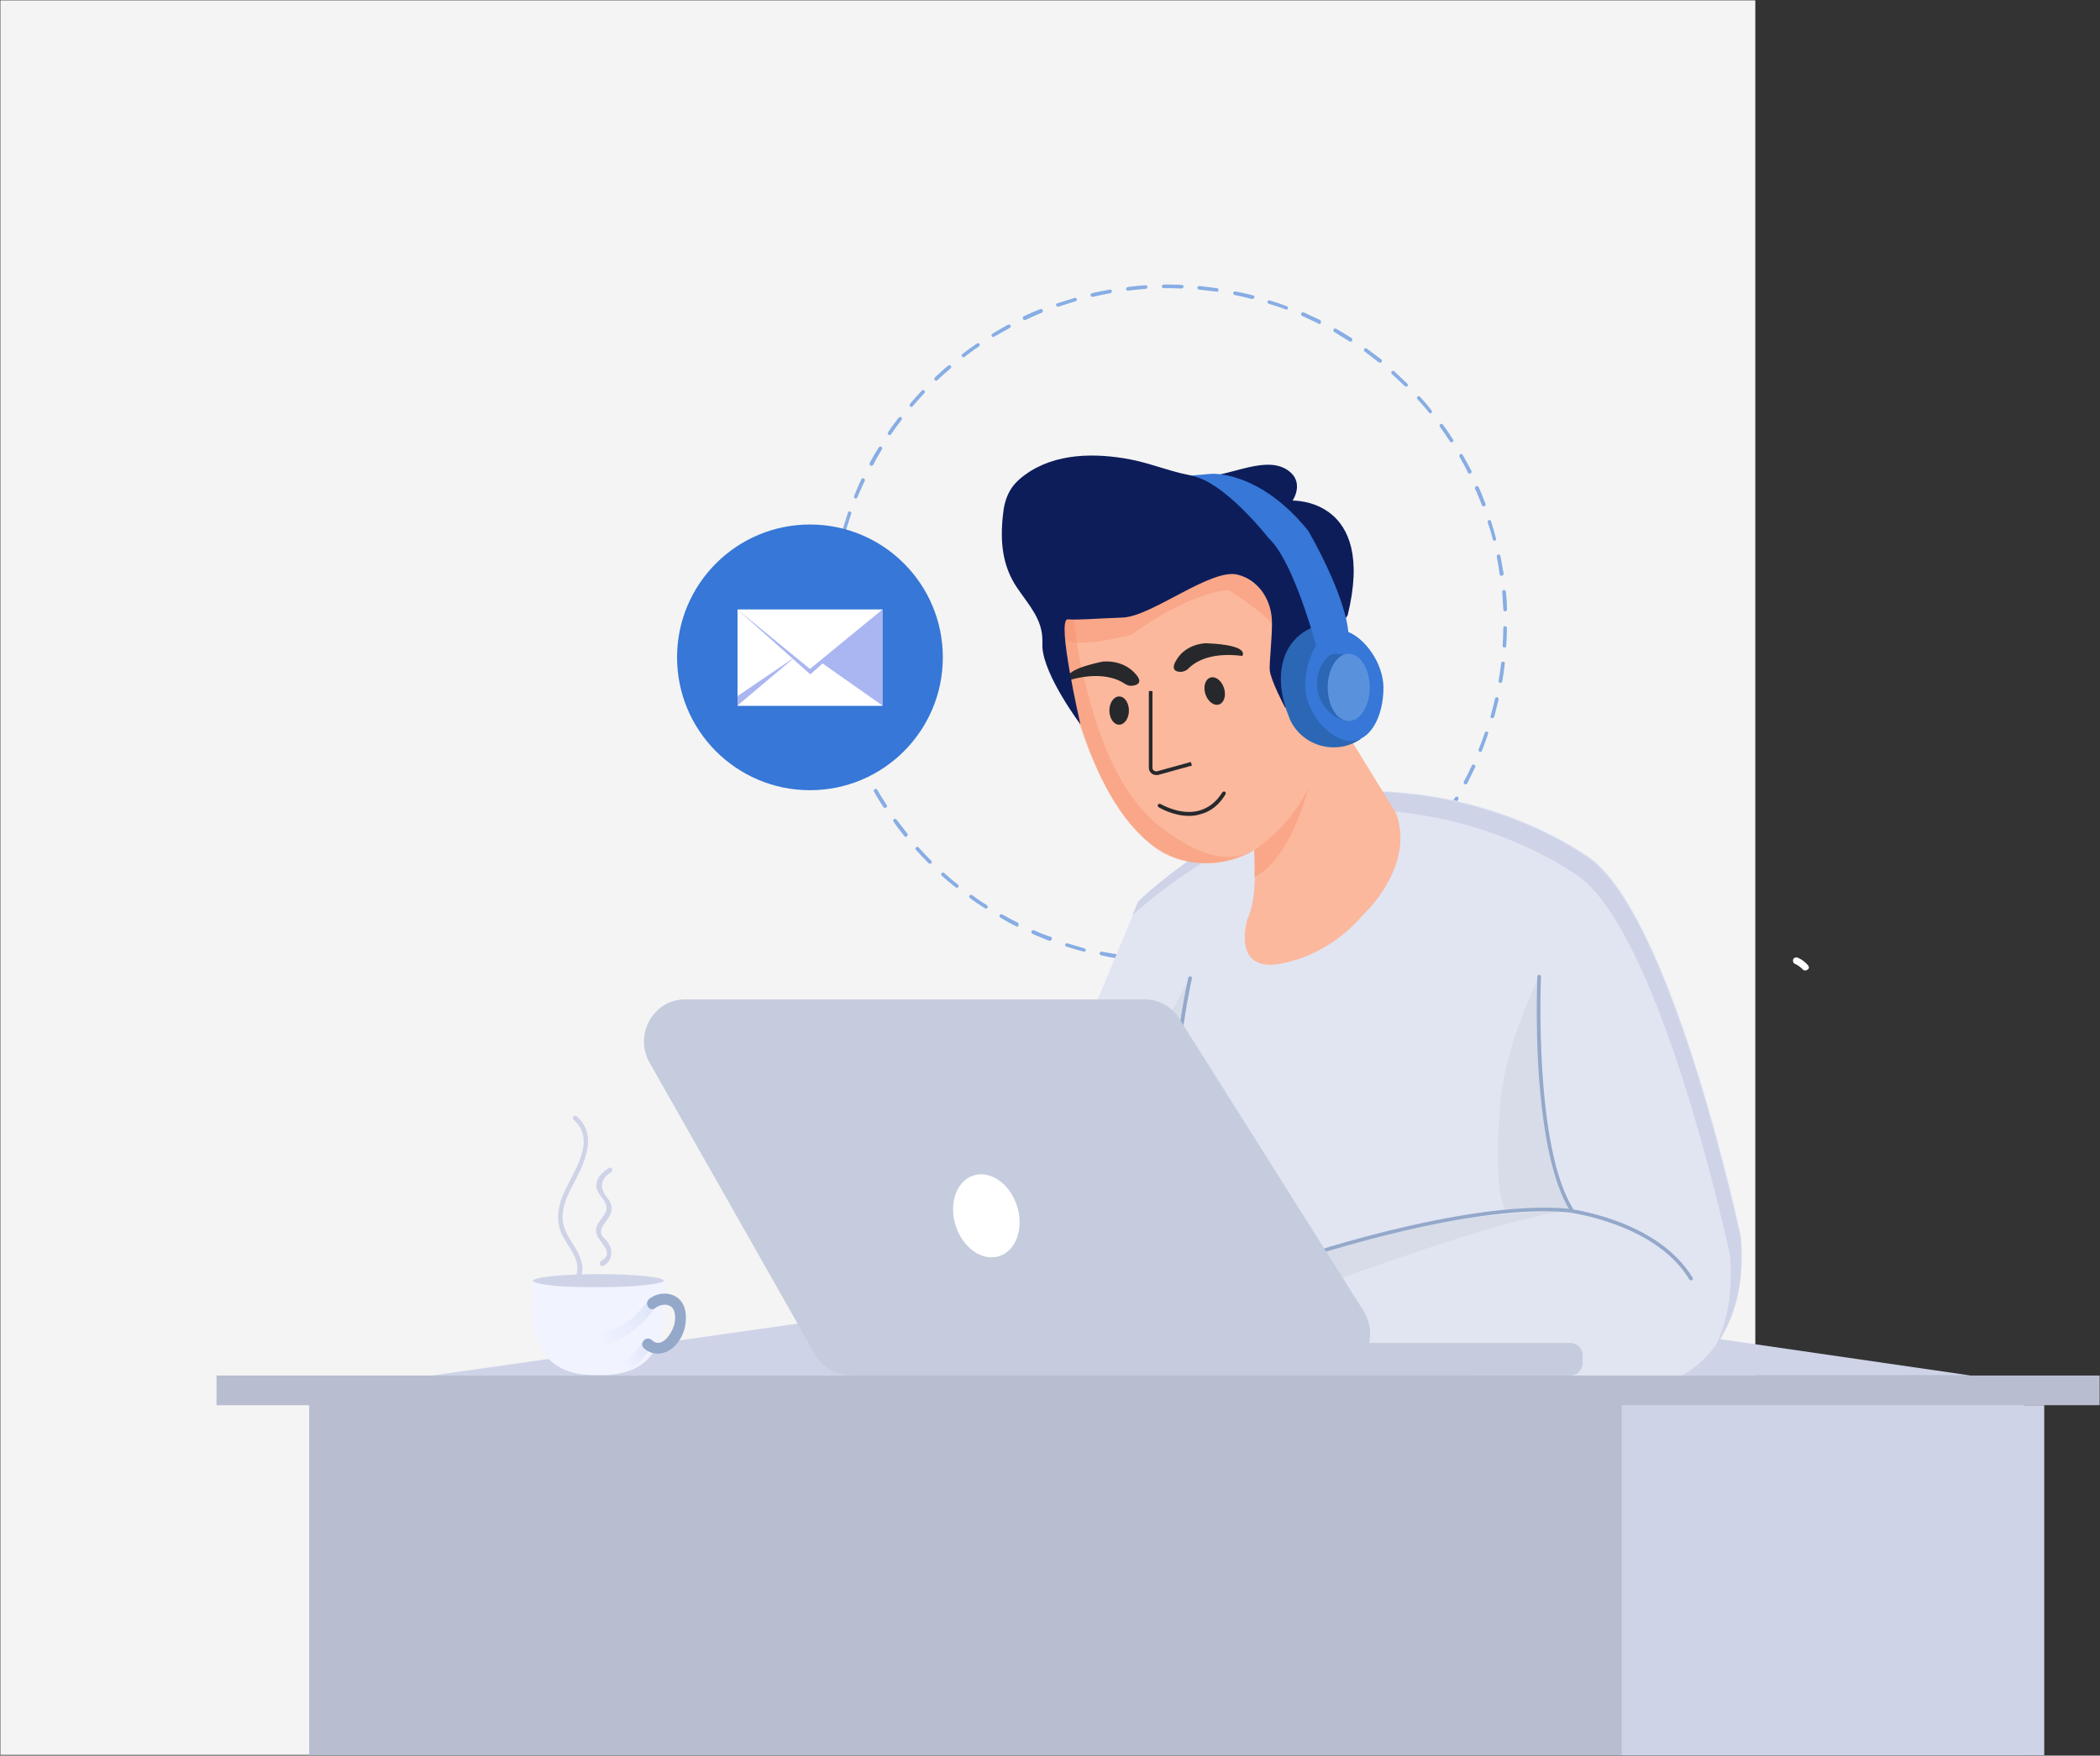 <svg version="1.1"  xmlns="http://www.w3.org/2000/svg" x="0" y="0" viewBox="0 0 580 485" xml:space="preserve"><rect x="0" y="0" width="580" height="485" fill="#333333" stroke="none"/><style>.st1{fill:#ced3e8}.st2{fill:#fff}.st6{fill:#94a8ca}.st10{opacity:.4;fill:#f59069}.st11{fill:#c4ccdd}.st12{opacity:.1;fill:#80868f}.st13{fill:#27282b}.st15{fill:#2b67b4}.st16{fill:#3677d7}.st18{fill:#b8bdd0}.st19{fill:#aab6f1}</style><path fill="#f4f4f4" d="M.1.1h484.7v484.7H.1z"/><path class="st1" d="M119.3 380l214.8-30.5L544.3 380"/><path class="st2" d="M499.3 266.6c-.7-.8-1.6-1.5-2.7-2-.5-.2-1-.1-1.3.3-.2.4-.1 1.1.3 1.3.9.4 1.6.9 2.3 1.6.3.4 1 .4 1.4 0 .4-.2.4-.8 0-1.2z"/><path class="st1" d="M183.4 353.9c0 1.1-8.1 1.9-18.1 1.9s-18.1-.9-18.1-1.9c0-1.1 8.1-1.9 18.1-1.9s18.1.8 18.1 1.9z"/><path d="M183.4 365.9c-.6 4-2.4 7.9-5.5 10.5-2.4 2-5.4 2.9-8.5 3.3-1.4.2-2.8.2-4.2.2s-2.8-.1-4.2-.2c-2.6-.3-5.2-1.1-7.3-2.5-.4-.3-.7-.5-1.1-.8-3.2-2.6-4.8-6.5-5.5-10.5-.6-4-.3-8.1.1-12.1 0 .5 2.2 1 5.6 1.4 1.5.1 3.2.3 5.1.3 2.3.1 4.8.1 7.5.1 10 0 18.1-.9 18.1-1.9.2 4.2.5 8.3-.1 12.2z" fill="#f1f3ff"/><linearGradient id="SVGID_1_" gradientUnits="userSpaceOnUse" x1="164.487" y1="117.009" x2="211.463" y2="130.69" gradientTransform="matrix(1 0 0 -1 0 485)"><stop offset="0" stop-color="#527cd1" stop-opacity="0"/><stop offset="1" stop-color="#4a74c7" stop-opacity=".3"/></linearGradient><path d="M179.3 358.7l1.5 2.6s-2 3.5-6.5 6.7c-4.1 2.9-10.2 5-10.2 5l-1.5-2.9s5.6-1.8 10-4.5c4.3-2.8 6.7-6.9 6.7-6.9z" fill="url(#SVGID_1_)"/><linearGradient id="SVGID_2_" gradientUnits="userSpaceOnUse" x1="172.093" y1="109.419" x2="193.644" y2="115.695" gradientTransform="matrix(1 0 0 -1 0 485)"><stop offset="0" stop-color="#527cd1" stop-opacity="0"/><stop offset="1" stop-color="#4a74c7" stop-opacity=".3"/></linearGradient><path d="M178 369.9l1.5 2.6s-1.5 2.7-4.9 5.5l-1.5 1.2-1.9-2.4s1.1-.7 1.5-1.1c3.5-2.6 5.3-5.8 5.3-5.8z" fill="url(#SVGID_2_)"/><path class="st6" d="M180.9 361.4c1.3-.9 3.2-1.5 4.6-.3 1.1 1 1.1 3.2.8 4.5-.5 2.4-3.4 7.3-6.3 4.6-1.4-1.3-3.6.8-2.2 2.2 2 1.9 4.8 2 7.1.6 2.4-1.5 4-4.3 4.4-7.1.4-2.6.1-5.7-2.2-7.4-2.3-1.7-5.6-1.4-7.7.3-1.6 1.1-.1 3.8 1.5 2.6z"/><path class="st1" d="M160.3 353.1c1.5-3.6-.4-6.8-2.3-9.8-1.5-2.4-2.8-4.7-2.6-7.7.2-2.8 1.3-5.4 2.6-7.8 3-5.7 7.5-13.9 1.3-19.4-.6-.5-1.5.3-.9.9 7.1 6.3-1.2 15.6-3.4 22.1-1 3-1.3 6.2 0 9.2 1.7 3.9 5.9 7.5 4 12.1-.3.9 1 1.3 1.3.4zM166.7 349.7c1.5-.9 2.4-2.4 2.1-4.3-.1-1-.7-1.9-1.3-2.7-.4-.5-1-.9-1.3-1.5-.6-1.3.2-2.4.9-3.4 1.1-1.6 2.4-3.1 1.6-5.2-.3-.9-.9-1.6-1.5-2.4-1.8-2.6-.9-4.8 1.6-6.4.7-.5.1-1.6-.7-1.1-1.7 1.1-3.3 2.6-3.4 4.6-.1 2.2 1.7 3.3 2.5 5.1 1.4 3.2-2.6 4.6-2.6 7.6-.1 2.9 5.9 5.9 1.3 8.4-.6.6.1 1.8.8 1.3z"/><path d="M323.9 265.8c-.3 0-.5-.2-.5-.5s.2-.5.5-.5c1.6 0 3.3-.1 4.9-.2.2 0 .5.2.5.5s-.2.5-.5.5c-1.5.1-3.2.2-4.9.2.1 0 .1 0 0 0zm-4.9-.1c-1.7-.1-3.4-.2-5-.3-.3 0-.5-.3-.5-.5 0-.3.3-.5.5-.5 1.6.1 3.3.3 4.9.3.3 0 .5.2.5.5.1.3-.1.5-.4.5zm14.8-.6c-.2 0-.5-.2-.5-.4 0-.3.2-.5.4-.6 1.6-.2 3.3-.4 4.9-.7.3-.1.5.1.6.4 0 .3-.1.5-.4.6-1.6.3-3.3.5-5 .7.1 0 .1 0 0 0zm-24.7-.3c-1.7-.2-3.4-.5-5-.9-.3-.1-.4-.3-.4-.6.1-.3.3-.4.6-.4 1.6.3 3.2.6 4.9.8.3 0 .5.3.4.6 0 .4-.2.5-.5.5zm34.5-1.4c-.2 0-.4-.2-.5-.4-.1-.3.1-.5.4-.6l4.8-1.2c.3-.1.5.1.6.3.1.3-.1.5-.3.6-1.6.5-3.2.9-4.8 1.2-.1.1-.2.1-.2.1zm-44.2-.5h-.1c-1.6-.4-3.2-.9-4.8-1.4-.3-.1-.4-.4-.3-.6.1-.3.4-.4.6-.3 1.6.5 3.2.9 4.7 1.4.3.1.4.3.4.6-.1.1-.3.3-.5.3zm53.7-2.2c-.2 0-.4-.1-.5-.3-.1-.3 0-.5.3-.6 1.5-.5 3.1-1.1 4.6-1.7.3-.1.5 0 .7.3s0 .5-.3.7c-1.5.6-3.1 1.2-4.7 1.8 0-.2 0-.2-.1-.2zm-63.1-.8h-.2c-1.5-.6-3.1-1.2-4.6-1.9-.3-.1-.4-.4-.3-.7.1-.3.4-.4.7-.3 1.5.7 3 1.3 4.6 1.8.3.1.4.4.3.6-.2.4-.3.5-.5.5zm72.3-2.9c-.2 0-.4-.1-.5-.3-.1-.2 0-.5.2-.7 1.5-.7 3-1.4 4.4-2.2.2-.1.5 0 .7.2.1.2 0 .5-.2.7-1.5.8-3 1.5-4.5 2.2 0 0 0 .1-.1.1zm-81.4-1c-.1 0-.2 0-.2-.1-1.5-.7-2.9-1.5-4.4-2.4-.2-.1-.3-.4-.2-.7.1-.2.4-.3.7-.2 1.4.8 2.9 1.6 4.3 2.3.2.1.3.4.2.7-.1.3-.2.4-.4.4zm90.1-3.7c-.2 0-.3-.1-.4-.2-.1-.2-.1-.5.2-.7 1.4-.8 2.8-1.8 4.1-2.7.2-.2.5-.1.7.1.2.2.1.5-.1.7l-4.2 2.7c-.1 0-.2.1-.3.1zm-98.7-1.3c-.1 0-.2 0-.3-.1-1.4-.9-2.8-1.8-4.1-2.8-.2-.2-.3-.5-.1-.7s.5-.3.7-.1c1.3 1 2.7 1.9 4.1 2.8.2.1.3.5.1.7-.1.2-.3.2-.4.2zm106.9-4.3c-.1 0-.3-.1-.4-.2-.2-.2-.1-.5.1-.7 1.3-1 2.6-2 3.8-3.1.2-.2.5-.2.7.1.2.2.2.5-.1.7-1.3 1.1-2.6 2.1-3.9 3.1 0 0-.1.1-.2.1zm-115-1.5c-.1 0-.2 0-.3-.1-1.3-1-2.6-2.1-3.8-3.2-.2-.2-.2-.5 0-.7.2-.2.5-.2.7 0 1.2 1.1 2.5 2.2 3.8 3.2.2.2.2.5.1.7-.2.1-.3.1-.5.1zm122.5-5c-.1 0-.3-.1-.4-.2-.2-.2-.2-.5 0-.7.6-.5 1.1-1.1 1.7-1.7l1.8-1.8c.2-.2.5-.2.7 0 .2.2.2.5 0 .7l-1.8 1.8-1.7 1.7c0 .2-.1.2-.3.2zm-129.8-1.6c-.1 0-.3 0-.4-.1l-.1-.1c-1.2-1.2-2.3-2.4-3.4-3.6-.2-.2-.2-.5 0-.7s.5-.2.7 0c1.1 1.2 2.2 2.4 3.4 3.6l.1.1c.2.2.2.5 0 .7-.1.1-.2.1-.3.1zm136.7-5.6c-.1 0-.2 0-.3-.1-.2-.2-.2-.5-.1-.7 1.1-1.2 2.1-2.5 3.1-3.8.2-.2.5-.3.7-.1.2.2.3.5.1.7-1 1.3-2.1 2.6-3.1 3.9-.2.1-.3.1-.4.1zm-143.4-1.8c-.1 0-.3-.1-.4-.2-1-1.3-2.1-2.6-3-4-.2-.2-.1-.5.1-.7.2-.2.5-.1.7.1l3 3.9c.2.2.1.5-.1.7-.1.1-.2.2-.3.2zm149.4-6c-.1 0-.2 0-.3-.1-.2-.2-.3-.5-.1-.7.9-1.3 1.8-2.7 2.7-4.1.1-.2.5-.3.7-.2.2.1.3.5.2.7l-2.7 4.2c-.2.1-.4.2-.5.2zm-155.2-2c-.2 0-.3-.1-.4-.2-.9-1.4-1.8-2.8-2.6-4.3-.1-.2-.1-.5.2-.7.2-.1.5-.1.7.2.8 1.4 1.7 2.8 2.6 4.2.2.2.1.5-.1.7-.3 0-.4.1-.4.1zm160.3-6.5c-.1 0-.2 0-.2-.1-.2-.1-.3-.4-.2-.7.8-1.4 1.5-2.9 2.2-4.4.1-.3.4-.4.7-.2.2.1.4.4.2.7-.7 1.5-1.5 3-2.2 4.5-.1.1-.3.2-.5.2zm-165.3-2.1c-.2 0-.4-.1-.4-.3-.7-1.5-1.5-3-2.1-4.5-.1-.3 0-.5.3-.7.3-.1.5 0 .7.3l2.1 4.5c.1.2 0 .5-.2.7-.2-.1-.3 0-.4 0zm169.5-6.9h-.2c-.3-.1-.4-.4-.3-.7.6-1.5 1.2-3.1 1.7-4.6.1-.3.4-.4.6-.3.3.1.4.4.3.6-.5 1.6-1.1 3.1-1.7 4.7 0 .2-.2.3-.4.3zm-173.4-2.2c-.2 0-.4-.1-.5-.3-.6-1.6-1.1-3.1-1.6-4.7-.1-.3.1-.5.3-.6.3-.1.5.1.6.3.5 1.6 1 3.1 1.6 4.7.1.3 0 .5-.3.6h-.1zm176.6-7.1h-.1c-.3-.1-.4-.4-.3-.6.4-1.6.9-3.2 1.2-4.8.1-.3.3-.4.6-.4.3.1.4.3.4.6l-1.2 4.8c-.1.2-.3.4-.6.4zM232.5 196c-.2 0-.4-.1-.5-.4-.4-1.6-.8-3.2-1.1-4.9-.1-.3.1-.5.4-.6.3-.1.5.1.6.4.3 1.6.7 3.2 1.1 4.8.1.3-.1.5-.4.6 0 .1-.1.1-.1.1zm181.9-7.3c-.1 0-.1 0 0 0-.4-.1-.5-.3-.5-.6.3-1.6.5-3.3.7-4.9 0-.3.3-.5.6-.4.3 0 .5.3.4.6-.2 1.6-.4 3.3-.7 4.9-.1.2-.3.4-.5.4zm-183.9-2.4c-.2 0-.5-.2-.5-.4-.2-1.6-.4-3.3-.6-4.9 0-.3.2-.5.5-.5s.5.2.5.5c.2 1.6.3 3.3.6 4.9.1.1-.1.4-.5.4.1 0 0 0 0 0zm185-7.4c-.3 0-.5-.3-.5-.5.1-1.6.2-3.3.2-4.9 0-.3.2-.5.5-.5s.5.2.5.5c0 1.7-.1 3.3-.2 5 0 .2-.2.4-.5.4zm-185.9-2.5c-.3 0-.5-.2-.5-.5 0-1.2-.1-2.5-.1-3.7V171c0-.3.2-.5.5-.5s.5.2.5.5v1.2c0 1.2 0 2.5.1 3.7 0 .3-.2.5-.5.5zm186.1-7.5c-.3 0-.5-.2-.5-.5-.1-1.6-.2-3.3-.3-4.9 0-.3.2-.5.5-.5s.5.2.5.5c.2 1.6.3 3.3.3 5 0 .2-.3.4-.5.4zm-186-2.4c-.3 0-.5-.3-.5-.5.1-1.7.3-3.3.5-5 0-.3.3-.5.6-.4.3 0 .5.3.4.6-.2 1.6-.3 3.3-.5 4.9 0 .2-.2.4-.5.4zm185-7.4c-.2 0-.5-.2-.5-.4-.2-1.6-.5-3.2-.8-4.9-.1-.3.1-.5.4-.6.3-.1.5.1.6.4.3 1.6.6 3.3.9 4.9 0 .3-.2.5-.6.6.1 0 .1 0 0 0zm-183.8-2.4c-.4-.1-.5-.3-.5-.6.3-1.6.6-3.3 1-4.9.1-.3.3-.4.6-.4.3.1.4.3.4.6-.4 1.6-.7 3.2-1 4.8 0 .3-.2.5-.5.5zm181.9-7.3c-.2 0-.4-.1-.5-.4-.4-1.6-.9-3.2-1.4-4.7-.1-.3.1-.5.3-.6.3-.1.5.1.6.3.5 1.6 1 3.2 1.4 4.8.1.3-.1.5-.4.6zM233.1 147h-.1c-.3-.1-.4-.4-.3-.6l1.5-4.8c.1-.3.4-.4.6-.3.3.1.4.4.3.6-.5 1.5-1 3.1-1.5 4.7-.1.3-.3.4-.5.4zm176.7-7.1c-.2 0-.4-.1-.5-.3-.6-1.5-1.2-3.1-1.9-4.6-.1-.3 0-.5.3-.7.2-.1.5 0 .7.3.7 1.5 1.3 3.1 1.9 4.6.1.3 0 .5-.3.6-.1.1-.2.1-.2.1zm-173.4-2.2h-.2c-.3-.1-.4-.4-.3-.7.6-1.5 1.3-3.1 2-4.6.1-.2.4-.4.7-.2.2.1.4.4.2.7-.7 1.5-1.4 3-2 4.5-.1.1-.2.3-.4.3zm169.4-6.9c-.2 0-.4-.1-.4-.3-.7-1.5-1.5-2.9-2.3-4.3-.1-.2-.1-.5.2-.7s.5-.1.7.2c.8 1.4 1.6 2.9 2.4 4.4.1.2 0 .5-.2.7h-.4zm-165.2-2.1c-.1 0-.2 0-.2-.1-.2-.1-.3-.4-.2-.7.8-1.5 1.6-2.9 2.5-4.3.1-.2.5-.3.7-.2s.3.5.2.7c-.8 1.4-1.7 2.8-2.4 4.3-.3.2-.5.3-.6.3zm160.3-6.5c-.2 0-.3-.1-.4-.2-.9-1.4-1.8-2.7-2.8-4.1-.2-.2-.1-.5.1-.7.2-.2.5-.1.7.1 1 1.3 1.9 2.7 2.8 4.1.2.2.1.5-.1.7-.1.1-.2.1-.3.1zm-155.2-2c-.1 0-.2 0-.3-.1-.2-.2-.3-.5-.1-.7.9-1.4 1.9-2.7 2.9-4 .2-.2.5-.3.7-.1.2.2.3.5.1.7-1 1.3-2 2.6-2.9 4-.1.2-.2.2-.4.2zm149.4-6c-.1 0-.3-.1-.4-.2-1-1.3-2.1-2.5-3.2-3.7-.2-.2-.2-.5 0-.7.2-.2.5-.2.7 0 1.1 1.2 2.2 2.5 3.2 3.8.2.2.1.5-.1.7 0 .1-.1.1-.2.1zm-143.4-1.8c-.1 0-.2 0-.3-.1-.2-.2-.2-.5-.1-.7 1.1-1.3 2.2-2.5 3.3-3.7.2-.2.5-.2.7 0 .2.2.2.5 0 .7-1.1 1.2-2.2 2.4-3.3 3.7 0 0-.1.1-.3.1zm136.7-5.6c-.1 0-.3 0-.4-.1-1.2-1.2-2.4-2.3-3.6-3.4-.2-.2-.2-.5 0-.7.2-.2.5-.2.7 0 1.2 1.1 2.4 2.3 3.6 3.4.2.2.2.5 0 .7 0 .1-.1.1-.3.1zm-129.8-1.6c-.1 0-.3-.1-.4-.2-.2-.2-.2-.5 0-.7 1.2-1.1 2.4-2.3 3.7-3.3.2-.2.5-.2.7.1.2.2.2.5-.1.7-1.3 1.1-2.5 2.2-3.7 3.3 0 0-.1.1-.2.1zm122.5-5c-.1 0-.2 0-.3-.1l-3.9-3c-.2-.2-.3-.5-.1-.7.2-.2.5-.3.7-.1 1.3 1 2.7 2 4 3 .2.2.2.5.1.7-.3.2-.4.2-.5.2zm-115-1.5c-.1 0-.3-.1-.4-.2-.2-.2-.1-.5.1-.7 1.3-1 2.7-2 4-2.9.2-.2.5-.1.7.1.2.2.1.5-.1.7-1.4.9-2.7 1.9-4 2.9-.1.1-.2.1-.3.1zM373 94.4c-.1 0-.2 0-.3-.1-1.4-.9-2.8-1.7-4.2-2.6-.2-.1-.3-.4-.2-.7.1-.2.4-.3.7-.2 1.4.8 2.9 1.7 4.3 2.6.2.1.3.5.1.7 0 .2-.2.3-.4.3zm-98.7-1.3c-.2 0-.3-.1-.4-.2-.1-.2-.1-.5.2-.7 1.4-.9 2.9-1.7 4.3-2.5.2-.1.5 0 .7.2s0 .5-.2.7c-1.4.8-2.9 1.6-4.3 2.4-.2.1-.2.1-.3.1zm90.1-3.6c-.1 0-.2 0-.2-.1l-4.5-2.1c-.3-.1-.4-.4-.3-.7.1-.3.4-.4.7-.3l4.5 2.1c.2.1.3.4.2.7 0 .3-.2.4-.4.4zM283 88.4c-.2 0-.4-.1-.5-.3-.1-.2 0-.5.2-.7 1.5-.7 3-1.4 4.6-2 .3-.1.5 0 .7.3.1.3 0 .5-.3.7-1.5.6-3 1.3-4.5 2h-.2zm72.3-2.9h-.2c-1.5-.6-3.1-1.1-4.7-1.6-.3-.1-.4-.4-.3-.6.1-.3.4-.4.6-.3 1.6.5 3.2 1 4.7 1.6.3.1.4.4.3.6 0 .2-.1.3-.4.3zm-63.1-.8c-.2 0-.4-.1-.5-.3-.1-.3 0-.5.3-.6l4.8-1.5c.3-.1.5.1.6.3.1.3-.1.5-.3.6-1.6.5-3.2 1-4.7 1.5h-.2zm53.7-2.1h-.1c-1.6-.4-3.2-.8-4.8-1.1-.3-.1-.4-.3-.4-.6.1-.3.3-.4.6-.4 1.6.3 3.3.7 4.9 1.1.3.1.4.3.4.6-.2.2-.4.4-.6.4zm-44.2-.6c-.2 0-.4-.2-.5-.4-.1-.3.1-.5.4-.6 1.6-.4 3.3-.7 4.9-1 .3-.1.5.1.6.4 0 .3-.1.5-.4.6-1.6.3-3.2.6-4.8 1h-.2zm34.5-1.4s-.1 0 0 0c-1.7-.2-3.3-.4-5-.6-.3 0-.5-.3-.5-.5 0-.3.3-.5.5-.5 1.6.2 3.3.4 4.9.6.3 0 .5.3.4.6.1.2-.1.4-.3.4zm-24.7-.3c-.2 0-.5-.2-.5-.4 0-.3.2-.5.4-.6 1.6-.2 3.3-.4 5-.5.3 0 .5.2.5.5s-.2.5-.5.5c-1.6.1-3.2.3-4.9.5zm14.8-.6c-1.7-.1-3.3-.1-4.9-.1-.3 0-.5-.2-.5-.5s.2-.5.5-.5c1.6 0 3.3 0 5 .1.3 0 .5.2.5.5-.1.3-.3.5-.6.5z" opacity=".57" fill="#3677d7"/><path d="M412.2 380.6h51.1s20.1-8 17.6-39c0 0-17.9-84.6-40.6-103.8 0 0-22.4-17.6-57.8-19.2-35.4-1.6-68 30.3-68 30.3l-19.8 47.6 37.7 74.7 79.8 9.4z" fill="#e1e5f2"/><path class="st1" d="M474 371.5c2.8-5.9 4.7-13.9 3.8-24.7 0 0-17.9-84.6-40.6-103.8 0 0-22.3-17.6-57.8-19.2-31-1.4-59.8 22.9-66.6 29l1.5-3.7s32.6-31.9 68-30.3c35.5 1.6 57.8 19.2 57.8 19.2 22.7 19.2 40.6 103.8 40.6 103.8 1.3 14.3-2.4 23.7-6.7 29.7z"/><path d="M385.6 224.7l-13.2-21.5-20.6-16.6s-.2-3.6 0-10.5c0-.6 0-1.2.1-1.8.7-8 4.6-8.1-12.4-19.4 0 0-9.7 0-26.9 12.3 0 0-15.8 4.5-18.9.9 0 0 1.2 22.5 2.8 25.8 1.2 2.5 6.5 28.1 21.9 39.7 7.8 5.8 18.3 6.5 26.9 1.9.5-.3.9-.5 1.1-.7 0 0 1.2 12.8-1.9 19.2 0 0-4 13.2 7.1 12.5 0 0 13.7-.7 24.8-13.7 0 .1 14.6-13.4 9.2-28.1z" fill="#fbb89d"/><path class="st10" d="M352.1 173.6c-1.2-2.4-4.6-5.2-12.7-10.6 0 0-9.7 0-26.9 12.3 0 0-14.6 4.1-18.5 1.3-.3-4-.4-7-.4-7 3.1 3.5 18.9-.9 18.9-.9 17.3-12.3 26.9-12.3 26.9-12.3 15.3 10.2 13.7 11.2 12.7 17.2z"/><path class="st10" d="M346.3 234.9c-8.6 4.6-19.6 5.1-27.4-.8-15.4-11.6-21.4-37.1-22.7-39.6-1.7-3.3-2.5-24.1-2.5-24.1.7.9 1-.7 2.8-.6.5 6.7 2.3 16 3 18 .8 2.3 5.7 29.1 21.1 40.7 7.9 6.1 17.2 11 25.7 6.4"/><path class="st11" d="M433.7 380h-72.1v-9h72.1c1.9 0 3.4 1.5 3.4 3.4v2.2c0 1.8-1.5 3.4-3.4 3.4z"/><path class="st12" d="M368.6 353.8s54.2-20.1 66.2-19.2c0 0-43.8-.2-73.5 12.8l7.3 6.4zM425.1 269.7s-9.9 19.8-10.8 36.3c0 0-2 20.7 1.3 28l17.8-.1-4.3-12.1-3.1-14.9-.9-37.2z"/><path class="st6" d="M434 334.6c-.2 0-.3-.1-.4-.2-4.6-7.4-7.5-20.6-8.7-39-.8-13.7-.3-25.5-.3-25.6 0-.3.3-.5.5-.5.3 0 .5.2.5.5 0 .5-2 46.6 8.8 64 .1.2.1.5-.2.7 0 0-.1.1-.2.1z"/><path class="st6" d="M467 353.7c-.2 0-.3-.1-.4-.2-9.2-15.5-33.4-18.6-33.6-18.6-29-2.6-77.1 14.2-77.6 14.3-.3.1-.5 0-.6-.3-.1-.3 0-.5.3-.6.5-.2 48.8-17 78-14.4.1 0 6.3.8 13.6 3.5 6.8 2.5 15.8 7.3 20.8 15.6.1.2.1.5-.2.7h-.3z"/><path class="st12" d="M328.6 270.3l-17.9 32.2 12.3 4.3z"/><path class="st6" d="M325.6 314.6c-.2 0-.4-.2-.5-.4-3.2-15.9 3-43.8 3.1-44.1.1-.3.3-.4.6-.4.3.1.4.3.4.6-.1.3-6.2 28-3 43.7-.1.3-.2.6-.6.6.1 0 0 0 0 0z"/><path class="st11" d="M367.1 380H235c-3.9 0-7.6-2.1-9.7-5.5l-45.7-80.6c-4.6-7.5.4-17.4 9.1-17.8h126.9c4.1-.2 7.9 1.8 10.1 5.3l50.8 80.6c5 7.8-.4 18-9.4 18z"/><path class="st10" d="M346.4 234.9s10-6.5 15-17.3c0 0-4.8 19.8-15 24.7v-7.4z"/><ellipse transform="rotate(-17.522 272.354 335.821)" class="st2" cx="272.4" cy="335.9" rx="8.9" ry="11.7"/><path class="st13" d="M328.2 184.7c1.4-1.4 5.5-4.7 14.9-3.5 0 0 2.5-3-10-3.5 0 0-5.9 0-8.5 5.2 0 0-1.7 2.8 1.7 2.7.7-.1 1.5-.4 1.9-.9zM310.5 188.8c-1.8-1.2-6.6-3.4-15.2-.9 0 0-3.1-2.5 9.1-5.1 0 0 5.8-.9 9.5 3.7 0 0 2.2 2.4-.9 2.9-.9.2-1.8-.1-2.5-.6z"/><ellipse class="st13" cx="309.1" cy="196.3" rx="2.7" ry="3.9"/><ellipse transform="rotate(-17.598 335.511 190.945)" class="st13" cx="335.5" cy="190.9" rx="2.7" ry="3.9"/><path class="st13" d="M319.3 214.1c-.4 0-.8-.1-1.2-.4-.5-.4-.8-.9-.8-1.6v-21.2h1v21.2c0 .3.1.6.4.8s.6.2.8.2l9.4-2.6.3 1-9.4 2.6h-.5zM328.4 225.4c-4.5 0-8.2-2.3-8.4-2.4-.2-.1-.3-.5-.2-.7s.5-.3.7-.2c.1 0 5.3 3.2 10.5 1.9 2.7-.7 4.9-2.4 6.6-5.1.1-.2.5-.3.7-.2.2.1.3.5.2.7-1.8 3-4.2 4.9-7.2 5.6-1 .3-1.9.4-2.9.4z"/><path d="M298.4 200.1s-10-13.3-10.5-21.3v-1.9c0-5.9-3.8-9.8-6.9-14.4-4.2-6.1-4.8-12.9-4-20.2.2-2.2.7-4.4 1.7-6.3 1-2 2.7-3.6 4.5-4.9 8.3-6 19.3-6 28.9-4.2 6.3 1.2 12.2 3.9 18.6 4.7 7.4.9 17.9-5.9 24.5-2 5.5 3.3 1.8 8.7 1.8 8.7s23.2-.8 15.2 31.7L355 195.6s-4-7.5-4.3-10.4c-.2-1.8.7-9.2.6-13.6-.1-3.7-1.5-7.3-4.1-9.8-1.3-1.3-3-2.4-5.2-3-7.3-2.1-23.8 11.5-31.9 11.8-7.9.3-11.7.7-15.2.5-3.2-.1 3.5 29 3.5 29z" fill="#0d1d5a"/><g><path class="st15" d="M375.8 204.2l-.5.3c-6.8 4.2-15.9 1.4-19.1-5.9 0-.1-.1-.2-.1-.3-4.4-10.5-2.8-21.3 6.7-25.1l13 31z"/><path class="st16" d="M372.4 174.6c-1.1-11-11.1-28-11.1-28-13.6-16.8-26.8-15.7-26.8-15.7l-5.8.5c9.1 1.1 21.7 17.3 21.7 17.3 6.1 5.5 11.7 24.6 13.1 29.6-1.8 2.9-3 6.9-3 11.1 0 8.1 7.3 15.3 12.6 15.3s9-6.6 9-14.8c-.1-6.7-5-13.4-9.7-15.3z"/><path class="st15" d="M371.9 181.3s0-.3-2-.6c-1.2-.2-2.5.1-3.3.9-.8.8-1.8 2.1-2.4 4.1-1.2 4.2.1 8.7 3.5 11.5.9.7 2 1.4 3.3 1.8.9.3 1.9.2 2.8-.1 1.7-.7 2.5-2.5 2-4.1l-3.9-13.5z"/><ellipse cx="372.5" cy="189.9" rx="5.8" ry="9.3" fill="#5a91dd"/></g><path class="st18" d="M59.8 380h520.1v8.2H59.8zM85.4 388.2h473.7v96.7H85.4z"/><path class="st1" d="M447.9 388.2h116.7v96.7H447.9z"/><g><circle class="st16" cx="223.7" cy="181.6" r="36.7"/><path class="st2" d="M203.7 168.4h40V195h-40z"/><path class="st19" d="M219.6 181.5l-15.9 13.4v-2.6l15.9-10.8"/><path class="st19" d="M243.7 168.4v26.5l-16.5-11.6-3.4 3-20.1-17.9z"/><path class="st2" d="M203.7 168.4l20 16.4 20-16.4z"/></g></svg>
